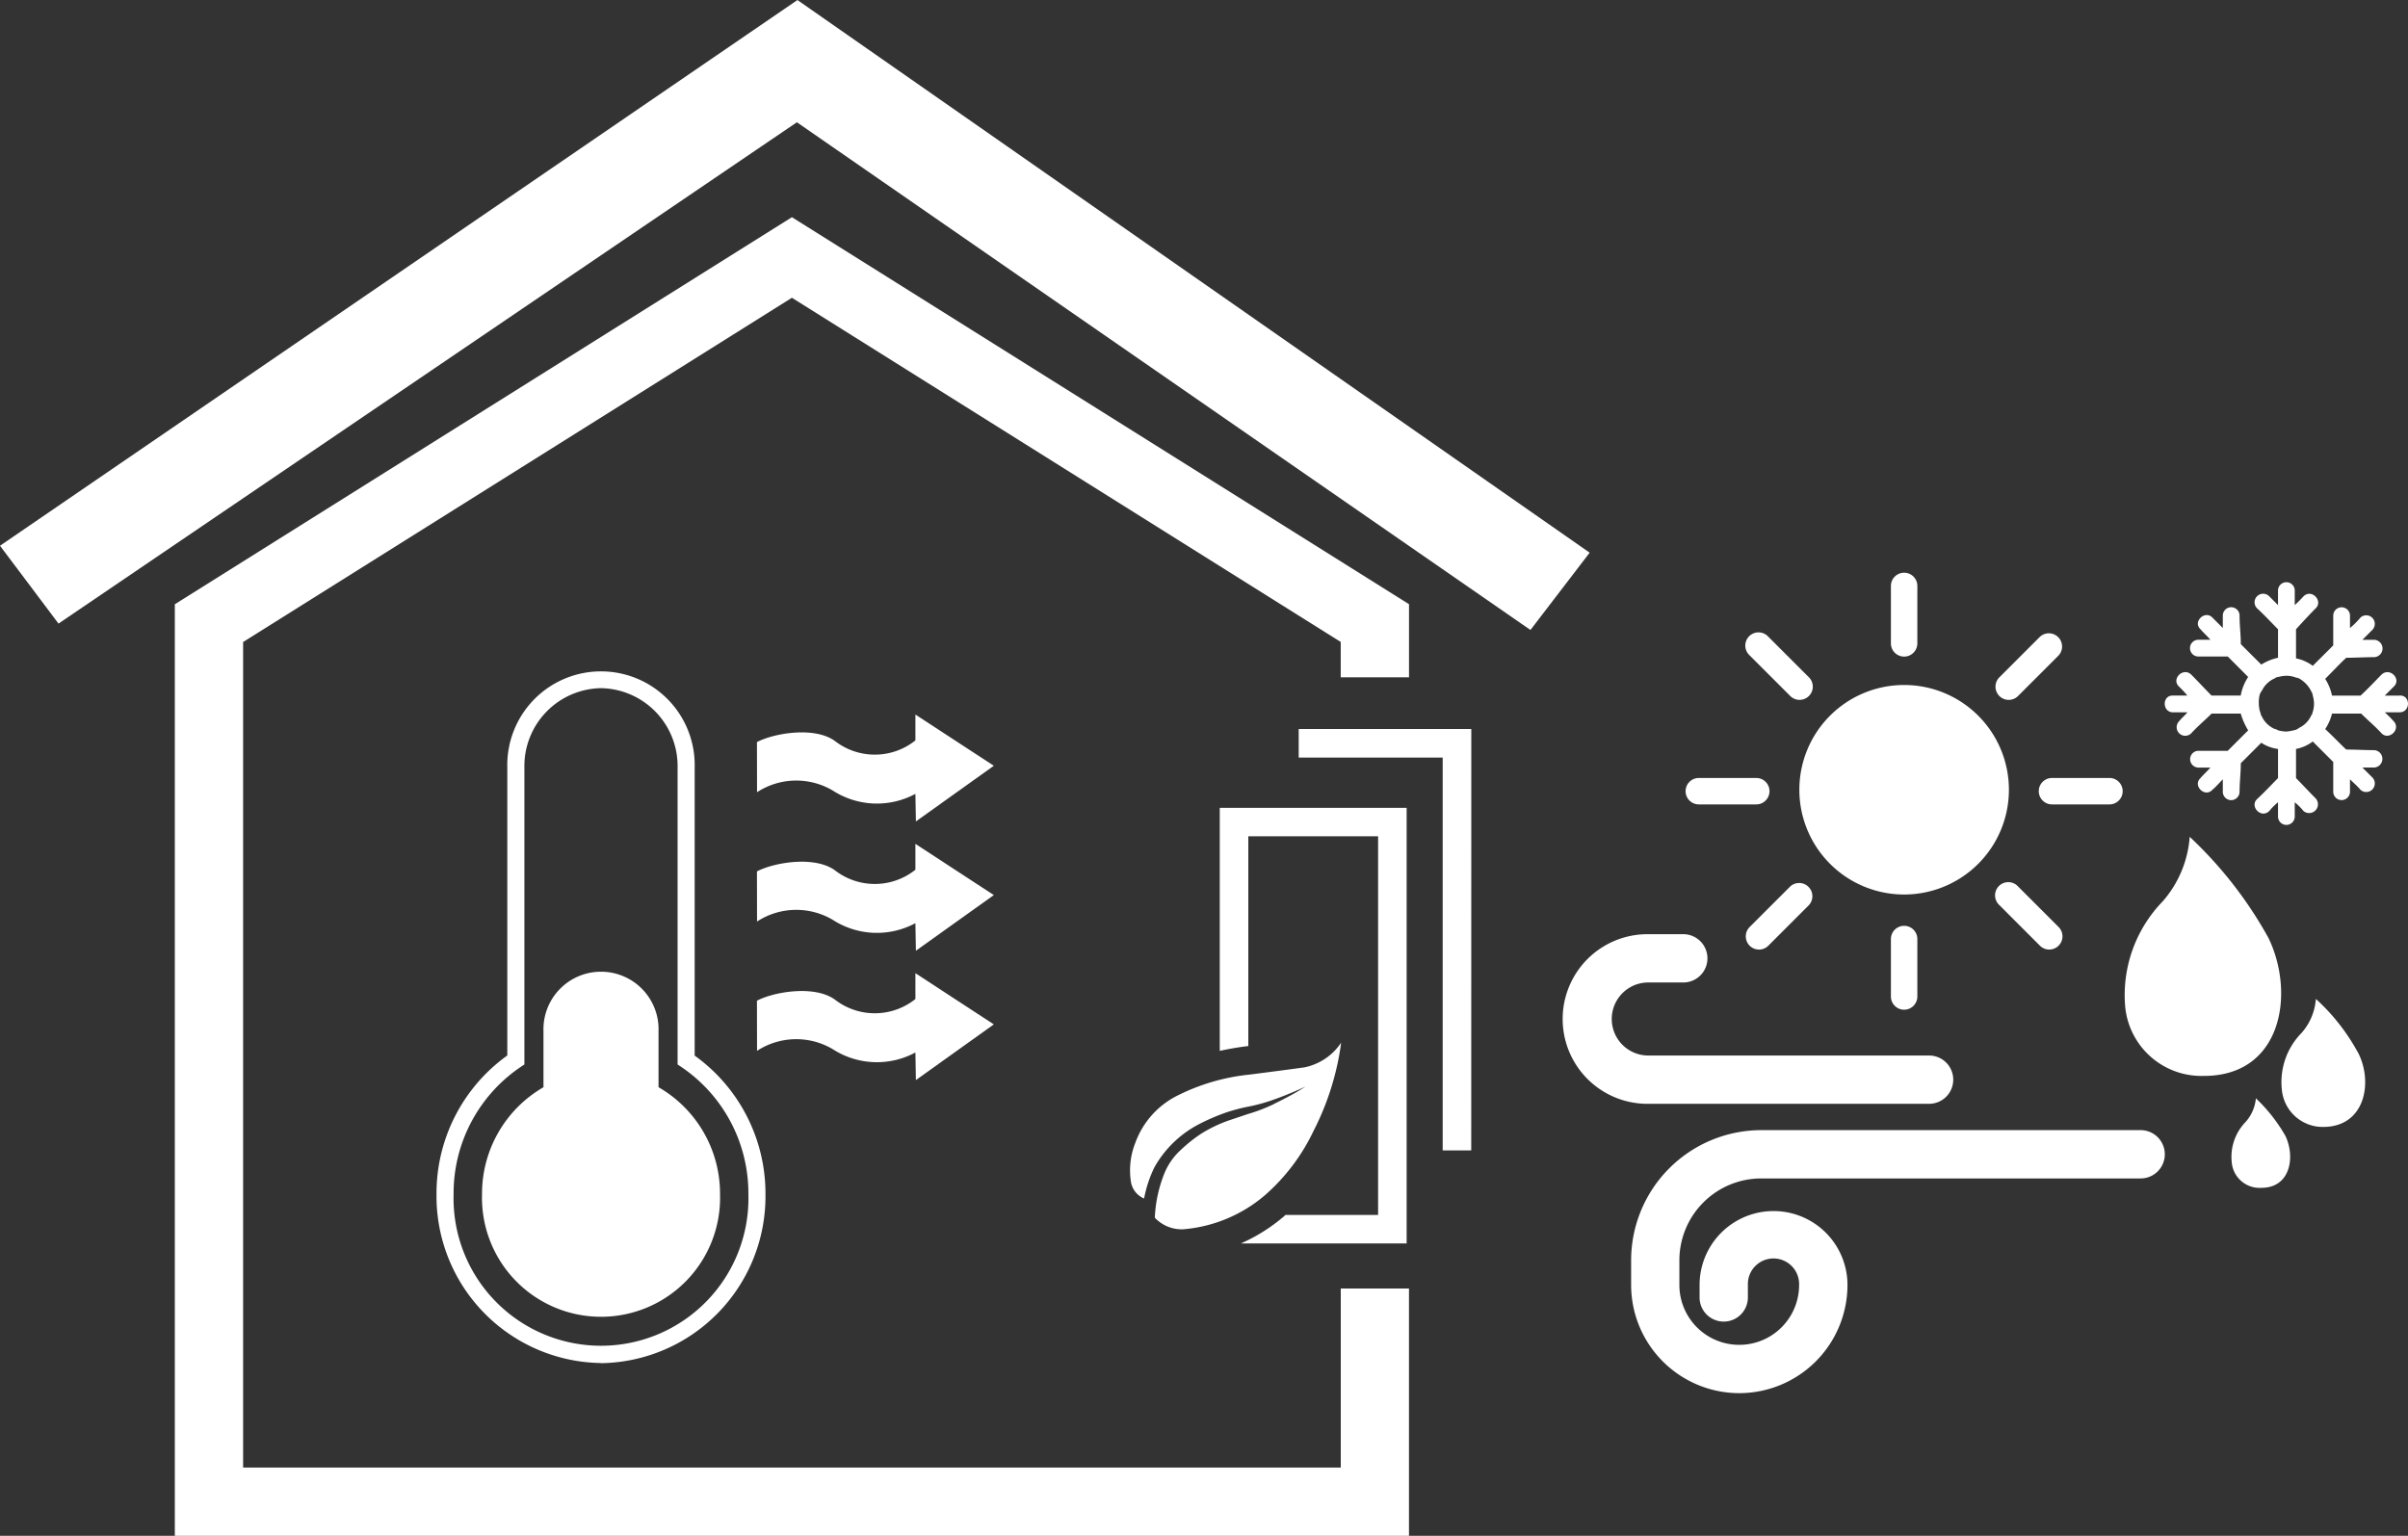 <svg id="Raggruppa_13" data-name="Raggruppa 13" xmlns="http://www.w3.org/2000/svg" width="145.75" height="92.975" viewBox="0 0 145.75 92.975">
  <rect x="0" y="0" width="145.75" height="92.975" fill="#333333" stroke="none"/>
  <defs>
    <style>
      .cls-1 {
        fill: #fff;
      }
    </style>
  </defs>
  <path id="Tracciato_982" data-name="Tracciato 982" class="cls-1" d="M359.105,750.74c1-.531,3.482-.974,4.73-.059a3.938,3.938,0,0,0,4.861-.043v-1.565l4.747,3.1-4.717,3.37-.03-1.669a4.919,4.919,0,0,1-5-.2,4.342,4.342,0,0,0-4.585.1Z" transform="translate(-313.289 -705.814)"/>
  <path id="Tracciato_983" data-name="Tracciato 983" class="cls-1" d="M359.105,756.708c1-.531,3.482-.974,4.73-.059a3.937,3.937,0,0,0,4.861-.043V755.04l4.747,3.1-4.717,3.37-.03-1.669a4.918,4.918,0,0,1-5-.2,4.342,4.342,0,0,0-4.585.1Z" transform="translate(-313.289 -703.953)"/>
  <path id="Tracciato_984" data-name="Tracciato 984" class="cls-1" d="M359.105,762.674c1-.531,3.482-.973,4.73-.059a3.937,3.937,0,0,0,4.861-.043v-1.565l4.747,3.1-4.717,3.371-.03-1.67a4.914,4.914,0,0,1-5-.2,4.342,4.342,0,0,0-4.585.1Z" transform="translate(-313.289 -702.091)"/>
  <path id="Tracciato_985" data-name="Tracciato 985" class="cls-1" d="M372.461,716.11l-.007-.009,0,0h0l0,0L324.184,749.14l3.541,4.713,44.693-30.35,44.4,30.736,3.584-4.679Z" transform="translate(-324.184 -716.101)"/>
  <g id="Raggruppa_11" data-name="Raggruppa 11" transform="translate(26.422 34.674)">
    <path id="Tracciato_987" data-name="Tracciato 987" class="cls-1" d="M354.278,748.1a4.716,4.716,0,0,0-4.637,4.781v18l-.23.154a9.235,9.235,0,0,0-4.055,7.7,8.925,8.925,0,1,0,17.843,0,9.234,9.234,0,0,0-4.055-7.7l-.23-.154v-18a4.716,4.716,0,0,0-4.637-4.781m0,40.856a10.1,10.1,0,0,1-9.955-10.22,10.27,10.27,0,0,1,4.285-8.4V752.886a5.672,5.672,0,1,1,11.341,0v17.459a10.275,10.275,0,0,1,4.285,8.4,10.1,10.1,0,0,1-9.955,10.22" transform="translate(-344.323 -741.113)"/>
    <path id="Tracciato_988" data-name="Tracciato 988" class="cls-1" d="M357.106,767.931v-3.407a3.484,3.484,0,1,0-6.965,0v3.407a7.438,7.438,0,0,0-3.719,6.483,7.206,7.206,0,1,0,14.406,0,7.436,7.436,0,0,0-3.721-6.483" transform="translate(-343.668 -736.785)"/>
    <path id="Tracciato_989" data-name="Tracciato 989" class="cls-1" d="M419.88,754.051a6.342,6.342,0,1,1-6.342-6.342,6.342,6.342,0,0,1,6.342,6.342" transform="translate(-324.708 -740.914)"/>
    <path id="Tracciato_990" data-name="Tracciato 990" class="cls-1" d="M412.22,747.606a.8.8,0,0,1-.8-.8v-3.478a.8.8,0,0,1,1.6,0v3.478a.8.8,0,0,1-.8.8" transform="translate(-323.39 -742.53)"/>
    <path id="Tracciato_991" data-name="Tracciato 991" class="cls-1" d="M412.22,763.9a.8.8,0,0,1-.8-.8v-3.478a.8.8,0,0,1,1.6,0V763.1a.8.8,0,0,1-.8.8" transform="translate(-323.39 -737.447)"/>
    <path id="Tracciato_992" data-name="Tracciato 992" class="cls-1" d="M422.519,753.6h-3.478a.8.8,0,0,1,0-1.6h3.478a.8.8,0,0,1,0,1.6" transform="translate(-321.261 -739.576)"/>
    <path id="Tracciato_993" data-name="Tracciato 993" class="cls-1" d="M402.748,753.6h3.478a.8.8,0,0,0,0-1.6h-3.478a.8.8,0,0,0,0,1.6" transform="translate(-326.345 -739.576)"/>
    <path id="Tracciato_994" data-name="Tracciato 994" class="cls-1" d="M407.982,749.361a.8.8,0,0,1-.565-.234l-2.459-2.46a.8.8,0,1,1,1.13-1.13l2.46,2.459a.8.8,0,0,1-.565,1.364" transform="translate(-325.479 -741.665)"/>
    <path id="Tracciato_995" data-name="Tracciato 995" class="cls-1" d="M419.5,760.882a.8.8,0,0,1-.565-.234l-2.459-2.46a.8.8,0,1,1,1.131-1.13l2.459,2.459a.8.8,0,0,1-.565,1.364" transform="translate(-321.885 -738.07)"/>
    <path id="Tracciato_996" data-name="Tracciato 996" class="cls-1" d="M405.523,760.882a.8.8,0,0,1-.565-1.364l2.46-2.459a.8.8,0,0,1,1.13,1.13l-2.459,2.46a.8.8,0,0,1-.565.234" transform="translate(-325.479 -738.07)"/>
    <path id="Tracciato_997" data-name="Tracciato 997" class="cls-1" d="M417.043,749.361a.8.8,0,0,1-.565-1.364l2.46-2.459a.8.8,0,0,1,1.13,1.13l-2.459,2.46a.8.8,0,0,1-.565.234" transform="translate(-321.885 -741.665)"/>
    <path id="Tracciato_998" data-name="Tracciato 998" class="cls-1" d="M401.411,769.477h17.044a1.462,1.462,0,1,0,0-2.924H401.411a2.211,2.211,0,0,1,0-4.421h2.166a1.462,1.462,0,0,0,0-2.924h-2.166a5.135,5.135,0,1,0,0,10.27" transform="translate(-328.114 -737.327)"/>
    <path id="Tracciato_999" data-name="Tracciato 999" class="cls-1" d="M405.982,784.171a6.555,6.555,0,0,0,6.548-6.547,4.476,4.476,0,1,0-8.952,0v.753a1.462,1.462,0,0,0,2.924,0v-.753a1.551,1.551,0,1,1,3.1,0,3.623,3.623,0,0,1-7.246,0v-1.5a4.957,4.957,0,0,1,4.951-4.951h22.968a1.462,1.462,0,0,0,0-2.924H407.311a7.885,7.885,0,0,0-7.876,7.876v1.5a6.555,6.555,0,0,0,6.547,6.547" transform="translate(-327.129 -734.505)"/>
    <path id="Tracciato_1000" data-name="Tracciato 1000" class="cls-1" d="M430.149,770.545h0a2.464,2.464,0,0,1-.651,1.463,3.034,3.034,0,0,0-.812,2.385,1.692,1.692,0,0,0,1.79,1.572c1.788,0,2.06-1.9,1.461-3.144a9.824,9.824,0,0,0-1.788-2.276m6.181-2.766h0a12.347,12.347,0,0,0-2.549-3.251,3.5,3.5,0,0,1-.867,2.06A4.237,4.237,0,0,0,431.72,770a2.481,2.481,0,0,0,2.5,2.278c2.547,0,3.035-2.711,2.114-4.5m-9.324,1.41a4.635,4.635,0,0,1-4.769-4.173,8.15,8.15,0,0,1,2.276-6.4,6.669,6.669,0,0,0,1.627-3.9,24.785,24.785,0,0,1,4.769,6.126c1.627,3.361.812,8.348-3.9,8.348" transform="translate(-320.029 -738.728)"/>
    <path id="Tracciato_1001" data-name="Tracciato 1001" class="cls-1" d="M432.974,750.922c0,.037,0,.075-.038.075a1.532,1.532,0,0,1-.749.788.822.822,0,0,1-.189.113,2.806,2.806,0,0,1-.6.113,2.256,2.256,0,0,1-.488-.075c-.075-.038-.112-.076-.186-.076a1.526,1.526,0,0,1-.79-.75c-.037-.075-.075-.113-.075-.188a1.709,1.709,0,0,1-.113-.6,1.962,1.962,0,0,1,.038-.488.744.744,0,0,1,.15-.3,1.531,1.531,0,0,1,.79-.75.279.279,0,0,1,.186-.075,2.177,2.177,0,0,1,.488-.075,1.562,1.562,0,0,1,.6.111.54.54,0,0,1,.226.075,1.813,1.813,0,0,1,.712.789.53.53,0,0,1,.076.226,1.944,1.944,0,0,1,.075.488,1.709,1.709,0,0,1-.113.6m5.294-1.089h-.9l.564-.563c.45-.451-.262-1.164-.752-.714-.412.413-.825.863-1.277,1.277h-1.727a3.048,3.048,0,0,0-.413-1.014c.526-.525.976-1.013,1.277-1.276.563,0,1.126-.037,1.69-.037a.526.526,0,0,0,0-1.051h-.714c.188-.189.413-.413.6-.6a.518.518,0,0,0-.714-.75,5.234,5.234,0,0,1-.638.638v-.75a.507.507,0,0,0-1.014,0v1.8c-.262.262-.712.714-1.239,1.238a2.489,2.489,0,0,0-1.014-.45v-1.765c.413-.45.789-.863,1.2-1.276.45-.45-.264-1.2-.75-.712a7.132,7.132,0,0,1-.527.525v-.9a.507.507,0,0,0-1.013,0v.9c-.186-.188-.375-.375-.526-.525a.517.517,0,0,0-.75.712c.45.413.863.863,1.277,1.276v1.727a3.044,3.044,0,0,0-1.013.413l-1.24-1.239c0-.6-.075-1.127-.075-1.727a.507.507,0,0,0-1.014,0v.75c-.226-.226-.412-.413-.638-.638-.45-.451-1.2.262-.714.712.188.226.413.413.6.639h-.75a.507.507,0,0,0,0,1.013h1.8c.3.3.75.75,1.237,1.24a2.962,2.962,0,0,0-.45,1.126h-1.765c-.412-.413-.825-.863-1.238-1.277-.488-.45-1.2.262-.752.714a7.148,7.148,0,0,1,.527.563h-.865c-.676-.038-.676,1.014,0,1.014h.865c-.151.188-.339.337-.489.525a.518.518,0,0,0,.714.752c.413-.451.827-.788,1.238-1.2h1.765a4.174,4.174,0,0,0,.45,1.014c-.487.487-.938.938-1.237,1.239h-1.8a.508.508,0,0,0,0,1.014h.75c-.188.224-.413.412-.6.638-.488.45.264,1.2.714.714.226-.188.412-.413.638-.639v.752a.507.507,0,0,0,1.014,0c0-.564.075-1.127.075-1.728l1.24-1.239a2.363,2.363,0,0,0,1.013.375v1.765c-.413.413-.827.863-1.277,1.277-.451.45.264,1.2.75.712a3.612,3.612,0,0,1,.526-.525v.863a.506.506,0,1,0,1.013,0v-.863a3.494,3.494,0,0,1,.527.525.532.532,0,0,0,.75-.75c-.413-.412-.789-.825-1.2-1.239v-1.765a2.471,2.471,0,0,0,1.014-.451l1.239,1.24v1.8a.507.507,0,0,0,1.014,0V754.9c.224.226.45.413.638.639a.518.518,0,0,0,.714-.75c-.188-.189-.413-.413-.6-.6h.714a.527.527,0,0,0,0-1.052c-.564,0-1.127-.037-1.69-.037-.3-.264-.75-.752-1.277-1.24a2.989,2.989,0,0,0,.413-.938h1.763c.415.413.828.75,1.24,1.2.45.45,1.2-.264.714-.752a6.866,6.866,0,0,0-.526-.525h.9c.676,0,.676-1.052,0-1.014" transform="translate(-319.447 -742.397)"/>
  </g>
  <path id="Tracciato_1002" data-name="Tracciato 1002" class="cls-1" d="M402.821,790.98v10.838H336.383V751.841L369.6,731l33.219,20.838v2.141h4.133v-4.427L369.6,726.123,332.25,749.555V805.95h74.7V790.98Z" transform="translate(-321.668 -712.974)"/>
  <path id="Tracciato_1003" data-name="Tracciato 1003" class="cls-1" d="M394.543,775.253h-1.728V751.468H384.1v-1.729h10.447Z" transform="translate(-305.493 -705.607)"/>
  <g id="Raggruppa_12" data-name="Raggruppa 12" transform="translate(68.401 48.905)">
    <path id="Tracciato_1004" data-name="Tracciato 1004" class="cls-1" d="M380.457,753.377v14.714c.518-.111,1.054-.209,1.62-.279l.108-.015V755.1h7.856v22.922h-5.607c-.029.025-.056.056-.085.081a10.533,10.533,0,0,1-2.612,1.645h10.031V753.377Z" transform="translate(-375.029 -753.377)"/>
    <path id="Tracciato_1005" data-name="Tracciato 1005" class="cls-1" d="M385.065,767.912a10.133,10.133,0,0,1-1.586.613l-1.127.378a8.349,8.349,0,0,0-1.728.821,8.989,8.989,0,0,0-1.252,1,3.915,3.915,0,0,0-.956,1.353,8.087,8.087,0,0,0-.6,2.735,2.237,2.237,0,0,0,1.72.7,8.693,8.693,0,0,0,4.978-2.091,12.006,12.006,0,0,0,2.9-3.845,16.44,16.44,0,0,0,1.681-5.362,3.521,3.521,0,0,1-2.167,1.484q-.083.025-3.348.446a12.493,12.493,0,0,0-4.366,1.26,5.163,5.163,0,0,0-2.577,2.871,4.508,4.508,0,0,0-.26,2.4,1.324,1.324,0,0,0,.789.974,7.562,7.562,0,0,1,.621-1.881,6.547,6.547,0,0,1,2.544-2.533,12.278,12.278,0,0,1,1.864-.815,11.145,11.145,0,0,1,1.166-.311,10.73,10.73,0,0,0,1.6-.428q.669-.236,1.392-.546c.392-.173.589-.261.588-.269h0c.005.007-.181.121-.554.344q-.691.394-1.336.7" transform="translate(-376.319 -749.997)"/>
  </g>
</svg>
